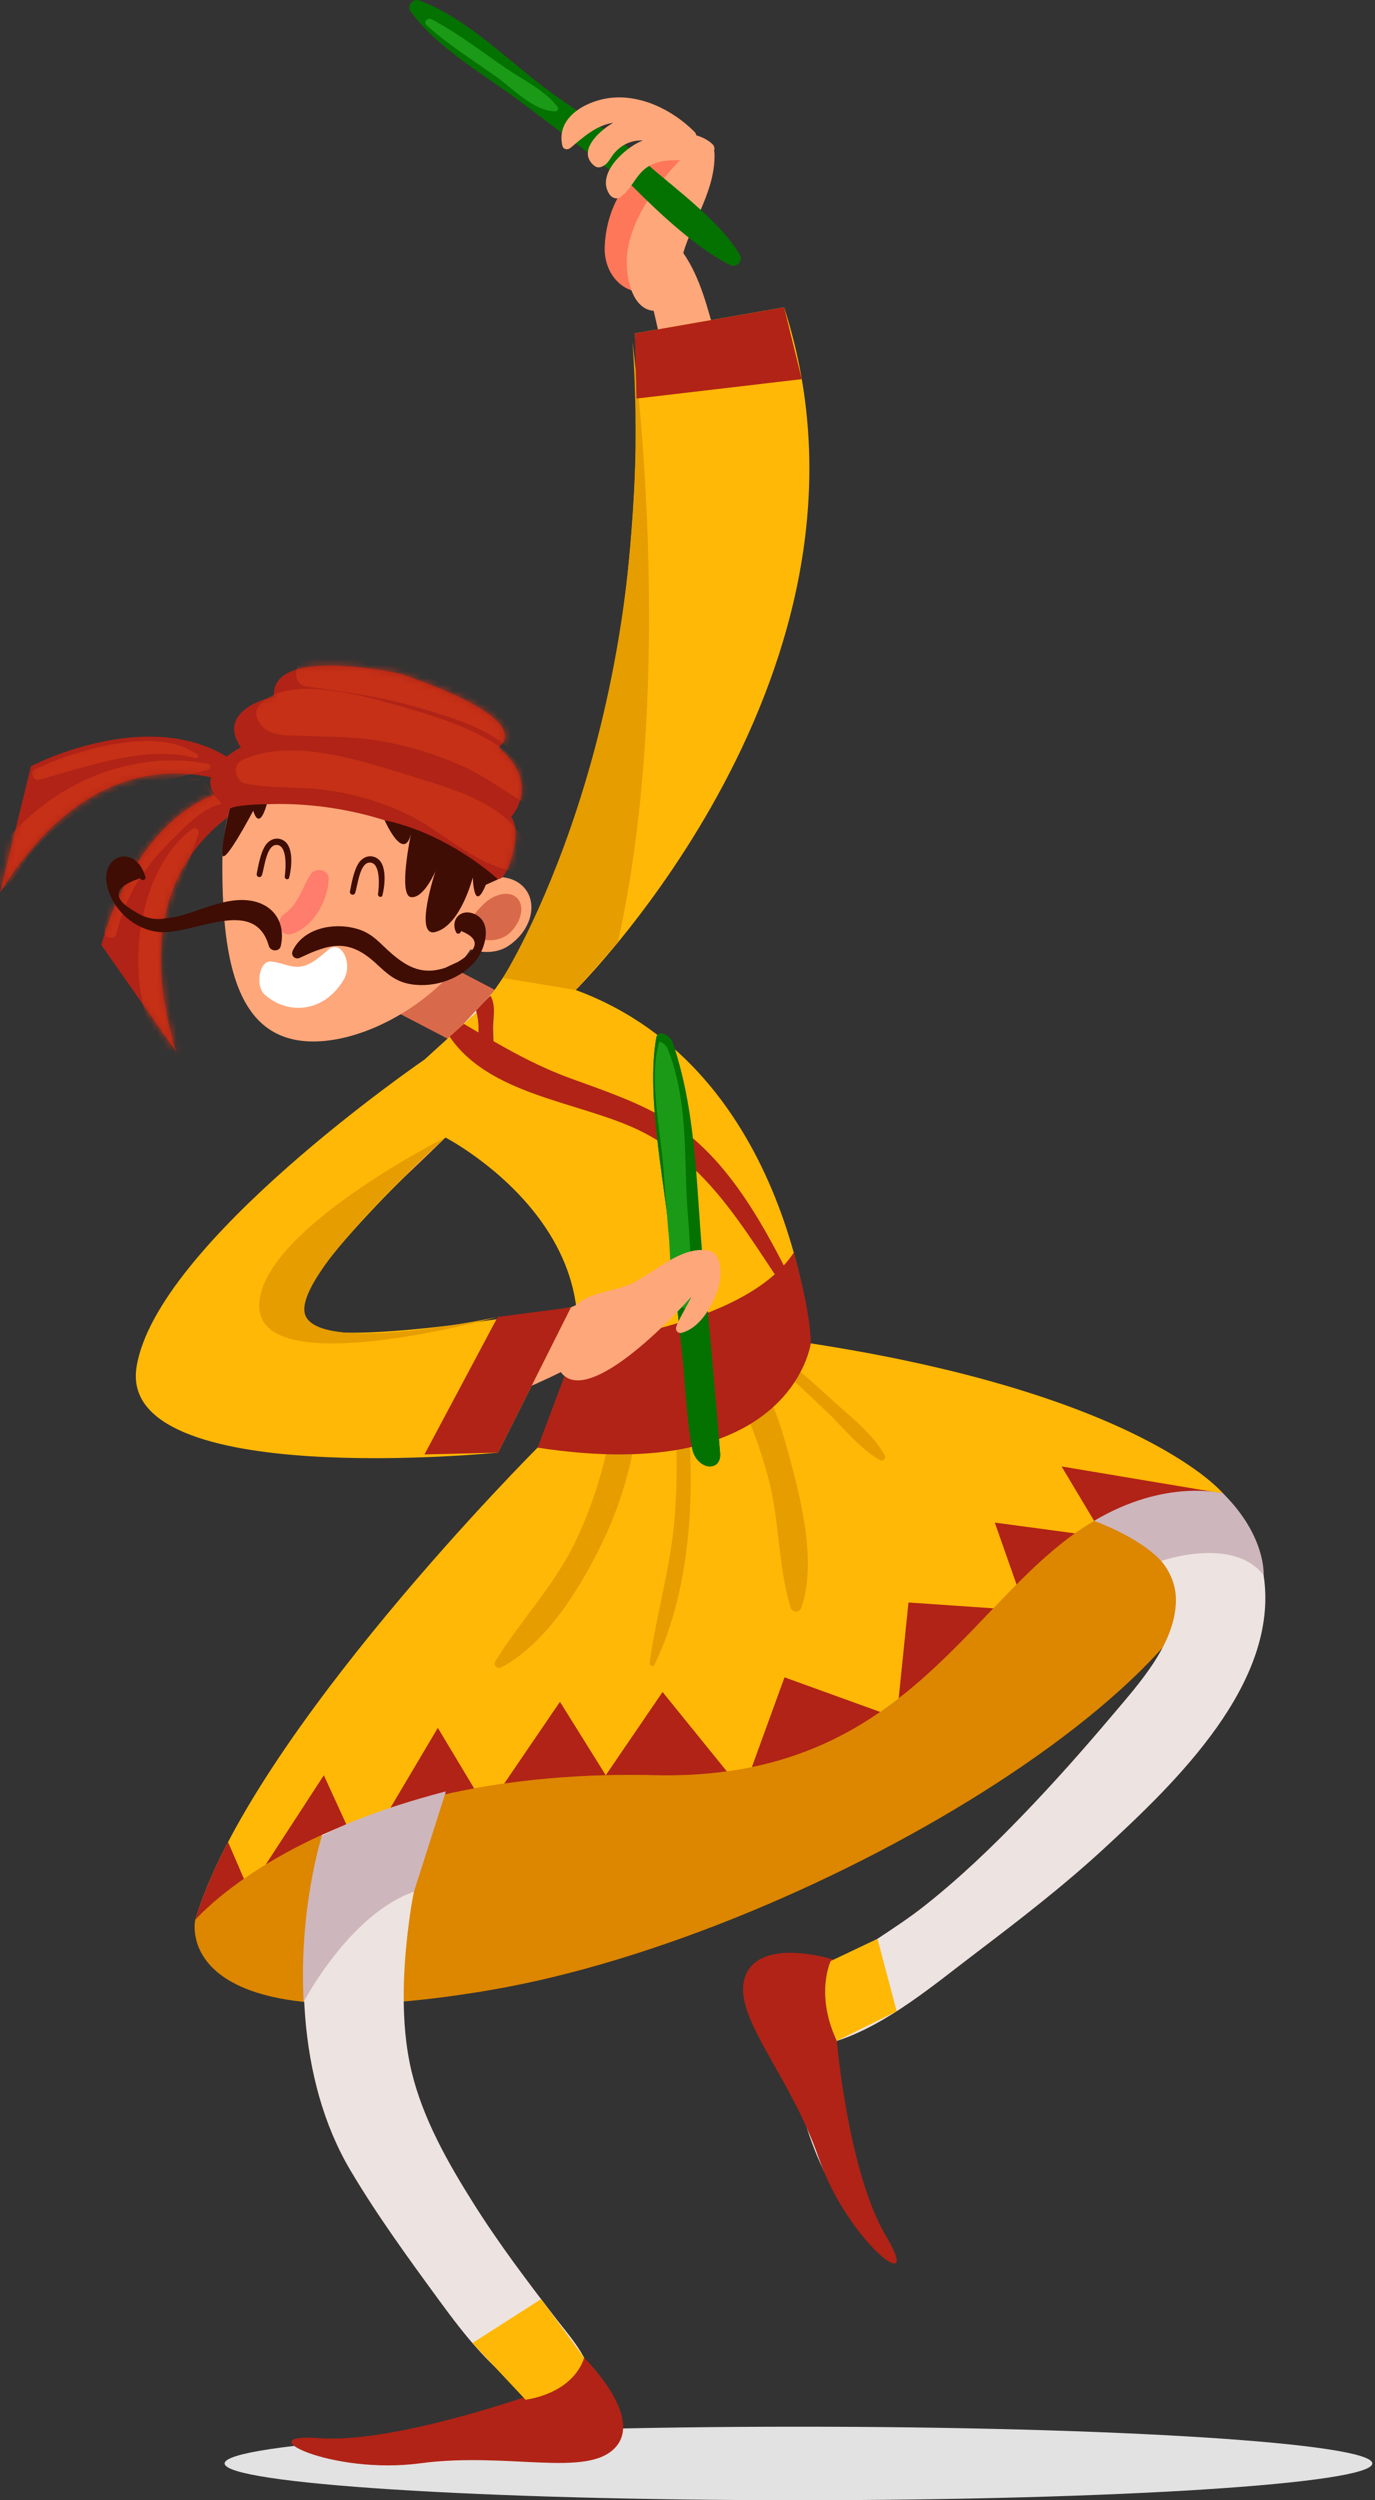 <svg xmlns="http://www.w3.org/2000/svg" width="214" height="389" viewBox="0 0 214 389" fill="none"><rect x="0" y="0" width="214" height="389" fill="#333333" stroke="none"/><path d="M213.583 383.281C213.583 386.439 173.597 389 124.271 389C74.945 389 34.959 386.44 34.959 383.281C34.959 380.123 74.945 377.562 124.271 377.562C173.597 377.562 213.583 380.122 213.583 383.281Z" fill="#E2E2E2"></path><path d="M78.584 160.534C77.296 163.006 74.219 163.976 71.746 162.688L59.158 156.132C56.685 154.844 55.716 151.767 57.003 149.294C58.291 146.822 61.368 145.852 63.841 147.14L76.429 153.696C78.902 154.984 79.871 158.061 78.584 160.534Z" fill="#D86A4B"></path><path d="M103.412 23.148C102.417 24.016 101.503 24.942 100.624 25.896C96.494 28.497 94.287 33.472 94.113 38.393C93.898 44.511 100.248 48.134 104.493 42.956C105.715 41.464 104.175 38.972 102.304 40.119C102.235 40.158 102.172 40.207 102.104 40.248C101.929 40.046 101.697 39.876 101.368 39.783C99.591 39.28 99.544 37.296 100.022 35.337C100.351 35.268 100.677 35.092 100.967 34.78C103.179 32.4 104.918 29.836 106.232 26.856C106.377 26.527 106.419 26.184 106.388 25.847C107.984 24.034 105.298 21.503 103.412 23.148Z" fill="#FE7759"></path><path d="M103.031 28.019C98.362 22.282 90.617 18.07 84.73 13.63C78.754 9.123 72.27 2.571 65.166 0.053C64.263 -0.267 63.307 0.929 63.877 1.729C67.999 7.5 75.5 11.674 81.13 15.916C84.273 18.283 87.415 20.651 90.557 23.018C93.908 25.543 97.312 28.78 101.168 30.433L103.031 28.019Z" fill="#047200"></path><path d="M114.927 69.082C114.17 63.462 113 58.088 111.448 52.634C110.141 48.043 109.057 43.294 106.337 39.356C107.889 34.179 111.359 29.544 111.204 23.854C111.2 23.725 111.166 23.61 111.139 23.492C111.259 23.119 111.198 22.705 110.834 22.379C110.137 21.753 109.293 21.326 108.369 21.056C108.334 20.866 108.257 20.682 108.101 20.524C104.662 17.065 99.456 14.489 94.464 15.307C90.827 15.903 86.503 18.448 87.535 22.699C87.676 23.278 88.362 23.361 88.767 23.025C90.895 21.248 92.784 19.511 95.442 19.101C92.933 20.556 89.893 23.625 92.46 25.763C92.849 26.087 93.237 26.115 93.689 25.921C94.582 25.539 94.841 24.842 95.401 24.09C96.246 22.957 97.452 22.17 98.87 21.929C99.265 21.862 99.652 21.841 100.035 21.853C99.775 21.964 99.522 22.081 99.284 22.203C96.814 23.477 92.8 27.24 94.872 30.256C95.22 30.762 95.961 31.088 96.529 30.691C98.556 29.28 98.97 26.762 101.433 25.613C102.85 24.953 104.338 24.919 105.819 24.921C101.939 29.068 98.113 34.171 97.591 39.726C97.312 42.696 98.197 48.07 101.736 48.366C102.209 50.423 102.715 52.475 103.019 54.543C103.754 59.533 103.987 64.774 104.029 69.814C104.114 79.995 103.413 90.438 101.487 100.442C99.598 110.254 96.548 120.008 92.381 129.095C87.982 138.689 81.761 147.187 76.89 156.492C75.47 159.201 78.496 162.933 81.376 160.978C99.49 148.684 109.492 123.699 113.603 102.984C115.844 91.695 116.464 80.491 114.927 69.082Z" fill="#FEA77A"></path><path d="M68.995 165.419C56.964 171.982 46.071 181.456 36.87 191.599C30.666 198.437 18.643 215.224 30.322 222.593C35.241 225.698 42.524 224.97 48.019 224.54C54.832 224.007 61.614 222.724 68.197 220.9C75.13 218.979 81.683 216.252 88.129 213.079C93.469 210.45 101.317 207.756 104.214 202.164C104.971 200.705 104.01 199.237 102.449 199.089C97.781 198.645 93.037 201.58 88.864 203.404C83.856 205.593 78.634 207.212 73.417 208.82C62.756 212.106 51.933 213.963 40.751 212.959C39.78 212.872 38.743 212.842 37.798 212.584C36.969 212.358 37.545 213.5 38.067 212.3C39.027 210.091 39.87 208.022 41.179 205.979C43.752 201.961 47.171 198.45 50.511 195.068C58.244 187.235 66.593 180.101 74.121 172.063C77.403 168.558 73.264 163.09 68.995 165.419Z" fill="#FEA77A"></path><path d="M30.376 298.738C30.376 298.738 26.152 318.249 76.505 309.592C126.859 300.935 198.094 258.093 190.357 232.371L159.976 220.996C159.976 220.996 46.767 273.562 30.376 298.738Z" fill="#DD8600"></path><path d="M196.668 245.095C193.873 226.728 172.365 221.415 157.025 218.453C147.663 216.645 138.177 215.639 128.638 215.73C126.666 215.748 124.51 215.744 122.28 215.79C122.3 202.954 119.478 158.244 79.611 151.31L60.686 171.587C60.686 171.587 97.885 181.995 92.809 221.075C90.392 223.28 88.147 225.664 86.036 227.793C80.358 233.523 75.208 239.732 70.435 246.232C61.133 258.9 52.67 273.394 49.315 288.896C45.917 304.6 46.144 323.477 54.51 337.628C58.619 344.579 63.52 351.309 68.288 357.827C72.517 363.608 76.65 368.871 82.607 372.627C79.266 374.94 71.594 378.092 62.037 379.421C49.871 381.111 59.222 384.49 72.12 382.8C85.017 381.11 103.613 385.701 91.698 368.736C90.886 365.928 88.259 362.972 86.726 360.983C82.109 354.991 77.672 349.15 73.635 342.727C69.665 336.41 65.798 329.592 64.051 322.273C62.212 314.566 62.718 305.611 63.82 297.835C65.95 282.799 73.771 268.503 82.046 255.987C86.115 249.836 90.635 244.015 95.535 238.504C98.431 235.248 102.137 232.161 105.299 228.767C111.777 230.085 119.332 228.818 125.775 228.965C133.716 229.146 141.73 229.869 149.561 231.22C156.898 232.485 164.463 234.098 171.432 236.778C176.774 238.832 183.273 242.798 183.012 249.345C182.747 256.004 177.18 262.058 173.118 266.869C168.64 272.173 164.01 277.394 159.191 282.393C154.347 287.416 149.4 292.162 143.921 296.496C139.184 300.243 133.561 303.303 128.801 307.108C110.043 304.31 121.676 318.838 125.543 330.985C129.488 343.379 136.519 350.412 132.884 338.679C130.113 329.736 129.649 321.666 130.241 317.533C130.269 317.524 130.295 317.523 130.324 317.513C138.101 314.963 145.346 308.817 151.824 303.902C158.658 298.716 165.486 293.45 171.797 287.632C182.942 277.356 199.211 261.805 196.668 245.095Z" fill="#EDE3E0"></path><path d="M82.609 372.628C82.609 372.628 61.184 380.213 49.697 379.342C38.208 378.472 51.612 385.092 65.362 383.261C79.114 381.43 91.472 385.608 95.824 380.735C100.175 375.861 90.903 366.827 90.903 366.827C90.903 366.827 88.367 372.354 82.609 372.628Z" fill="#B02316"></path><path d="M130.243 317.533C130.243 317.533 132.016 338.097 137.939 347.979C143.862 357.86 131.94 348.841 127.418 335.727C122.897 322.612 113.627 313.433 116.036 307.359C118.445 301.285 129.739 304.894 129.739 304.894C129.739 304.894 127.908 312.262 130.243 317.533Z" fill="#B02316"></path><path d="M81.805 373.376L73.526 364.548L84.215 357.707L90.904 366.826C90.904 366.826 89.766 372.049 81.805 373.376Z" fill="#FFB805"></path><path d="M129.283 305.112C129.283 305.112 126.82 310.317 130.242 317.533L139.555 312.929L136.57 301.65L129.283 305.112Z" fill="#FFB805"></path><path d="M66.065 164.859C66.065 164.859 24.29 193.428 21.252 212.691C18.213 231.954 77.519 226.007 77.519 226.007L88.864 203.402C88.864 203.402 52.864 209.952 47.197 206.187C41.529 202.423 69.321 176.979 69.321 176.979C69.321 176.979 103.587 194.694 83.669 225.234C83.669 225.234 38.995 269.842 30.377 298.736C30.377 298.736 50.654 274.958 101.852 276.202C153.05 277.446 153.656 228.859 190.358 232.369C190.358 232.369 177.786 216.954 126.184 209.013C126.184 209.013 123.456 166.464 89.59 154.029C89.59 154.029 140.189 104.082 122.034 47.815L98.81 51.87C98.81 51.87 103.311 121.238 74.702 157.015L66.065 164.859Z" fill="#FFB805"></path><path d="M139.866 264.243C145.431 259.925 150.088 254.955 154.605 250.234L141.39 249.328L139.866 264.243Z" fill="#B02316"></path><path d="M95.868 214.759C95.477 223.279 93.416 231.567 89.823 239.308C86.477 246.517 81.169 251.863 77.076 258.505C76.706 259.106 77.428 259.748 78.008 259.437C85.148 255.615 90.434 246.884 93.834 239.799C97.604 231.943 99.472 223.442 99.812 214.759C99.912 212.217 95.985 212.228 95.868 214.759Z" fill="#E59D00"></path><path d="M104.872 215.469C105.257 222.474 105.576 229.392 104.985 236.399C104.344 243.992 102.148 251.192 101.114 258.687C101.057 259.096 101.63 259.451 101.852 258.999C108.007 246.488 108.504 228.782 106.319 215.273C106.186 214.454 104.827 214.645 104.872 215.469Z" fill="#E59D00"></path><path d="M112.716 211.383C113.05 214.122 114.389 216.092 115.536 218.593C117.166 222.148 118.459 225.863 119.499 229.631C121.347 236.33 121.045 243.587 123.058 250.125C123.317 250.964 124.447 250.924 124.723 250.125C126.94 243.703 125.053 234.972 123.361 228.566C121.837 222.794 119.54 214.004 114.659 210.268C113.92 209.703 112.604 210.461 112.716 211.383Z" fill="#E59D00"></path><path d="M119.668 211.131C122.636 213.988 125.669 216.777 128.651 219.621C131.286 222.133 133.771 225.36 136.95 227.169C137.426 227.44 137.943 226.903 137.688 226.432C135.845 223.047 132.322 220.423 129.521 217.83C126.604 215.13 123.595 212.548 120.445 210.124C119.862 209.675 119.152 210.635 119.668 211.131Z" fill="#E59D00"></path><path d="M126.183 209.014C126.183 209.014 123.274 231.318 83.668 225.235L89.776 209.014C89.776 209.014 115.816 206.633 123.535 194.897C123.535 194.897 126.183 203.944 126.183 209.014Z" fill="#B02316"></path><path d="M89.59 154.027L78.254 152.156C78.254 152.156 102.613 113.966 98.44 53.221C98.44 53.221 105.538 104.494 96.153 146.649L89.59 154.027Z" fill="#E59D00"></path><path d="M41.36 290.099C44.709 288.046 48.868 285.87 53.909 283.863L50.4 276.203L41.36 290.099Z" fill="#B02316"></path><path d="M60.643 281.481C64.597 280.237 68.975 279.133 73.795 278.254L68.141 268.83L60.643 281.481Z" fill="#B02316"></path><path d="M94.277 276.203L87.15 264.774L78.474 277.498C85.421 276.51 93.182 275.992 101.85 276.203C105.914 276.301 109.656 276.084 113.125 275.606L103.117 263.252L94.277 276.203Z" fill="#B02316"></path><path d="M117.015 274.941C125.014 273.291 131.455 270.178 136.986 266.356L122.098 260.971L117.015 274.941Z" fill="#B02316"></path><path d="M44.634 122.525C44.634 122.525 16.837 129.261 27.412 163.633L15.774 147.043C15.774 147.043 22.502 118.974 44.634 122.525Z" fill="#B02316"></path><path d="M42.278 124.786C42.278 124.786 18.904 108.303 0.001 138.895L4.822 119.211C4.822 119.211 30.377 105.79 42.278 124.786Z" fill="#B02316"></path><path d="M77.519 134.667C77.519 149.785 60.618 162.04 48.766 162.04C36.914 162.04 34.601 149.785 34.601 134.667C34.601 119.549 44.209 107.294 56.06 107.294C67.912 107.294 77.519 119.55 77.519 134.667Z" fill="#FEA77A"></path><path d="M79.143 147.156C75.886 149.338 70.807 147.464 69.097 144.911C67.386 142.359 69.693 140.092 72.95 137.91C76.207 135.728 80.234 136.03 81.944 138.583C83.653 141.137 82.399 144.974 79.143 147.156Z" fill="#FEA77A"></path><path d="M79.475 145.026C77.737 146.786 74.63 146.536 73.439 145.36C72.249 144.183 73.426 142.527 75.165 140.767C76.903 139.007 79.278 138.533 80.468 139.709C81.658 140.885 81.214 143.266 79.475 145.026Z" fill="#D86A4B"></path><path d="M59.523 139.29C59.94 137.619 60.393 133.748 57.995 133.26C57.045 133.066 56.16 133.653 55.706 134.458C55.034 135.654 54.728 137.356 54.472 138.686C54.369 139.217 55.101 139.421 55.282 138.909C55.667 137.815 55.97 134.182 57.563 134.204C59.307 134.228 58.99 138.034 58.835 139.102C58.771 139.541 59.408 139.747 59.523 139.29Z" fill="#3F0D04"></path><path d="M45.006 136.547C45.425 134.876 45.877 131.004 43.479 130.515C42.529 130.322 41.644 130.909 41.19 131.714C40.518 132.909 40.212 134.611 39.956 135.941C39.853 136.472 40.584 136.676 40.765 136.164C41.15 135.071 41.453 131.437 43.046 131.459C44.789 131.483 44.473 135.29 44.318 136.357C44.255 136.797 44.892 137.004 45.006 136.547Z" fill="#3F0D04"></path><path d="M41.193 154.742C44.892 158.021 50.454 157.497 53.484 152.452C55 149.928 53.094 146.15 51.181 147.712C49.646 148.965 48.361 150.239 46.59 150.404C45.044 150.549 43.606 149.663 42.071 149.595C40.349 149.52 39.701 153.417 41.193 154.742Z" fill="white"></path><path d="M125.691 204.35C120.496 193.774 114.529 180.926 104.354 174.534C99.534 171.505 94.013 169.689 88.699 167.744C84.364 166.158 80.599 164.169 76.813 161.999C76.798 161.327 76.749 160.654 76.746 160.02C76.738 158.35 77.236 156.378 76.314 154.916C76.314 154.916 75.502 155.714 75.206 156.031C74.677 156.598 74.092 157.225 74.092 157.225C74.329 158.028 74.48 159.137 74.476 160.02C74.475 160.222 74.469 160.427 74.462 160.635C73.456 160.045 73.223 159.906 72.187 159.3L69.984 161.301C76.032 170.2 89.436 171.35 98.607 175.458C111.382 181.18 117.048 193.883 125.049 204.726C125.331 205.108 125.906 204.787 125.691 204.35Z" fill="#B02316"></path><path d="M115.188 39.729C112.332 34.754 105.644 29.758 101.033 25.823L98.44 28.985C102.61 33.187 108.766 38.929 113.741 41.269C114.608 41.677 115.678 40.581 115.188 39.729Z" fill="#047200"></path><path d="M109.507 197.249C108.373 186.391 108.619 173.701 104.743 162.339C104.251 160.894 102.364 160.201 102.144 161.44C100.428 171.103 103.775 185.305 104.6 195.863C105.044 200.085 105.488 204.305 105.933 208.528C106.658 213.939 106.681 219.796 107.776 225.583C107.818 225.809 107.899 226.042 108.011 226.28C109.243 228.9 112.293 228.723 112.077 226.098C111.477 218.82 110.308 204.911 109.507 197.249Z" fill="#047200"></path><path d="M112.077 226.097C111.903 223.981 111.68 221.296 111.432 218.376C110.63 218.949 109.203 218.524 108.485 216.997C108.389 216.792 108.319 216.589 108.282 216.394C107.334 211.382 107.313 206.31 106.685 201.623C106.301 197.966 105.916 194.312 105.531 190.656C104.818 181.535 101.934 169.275 103.395 160.908C102.814 160.681 102.257 160.799 102.144 161.438C100.428 171.102 103.775 185.304 104.6 195.862C105.044 200.084 105.488 204.304 105.933 208.526C106.658 213.938 106.681 219.795 107.776 225.582C107.818 225.808 107.899 226.041 108.011 226.278C109.243 228.9 112.293 228.722 112.077 226.097Z" fill="#047200"></path><path d="M103.358 183.4C103.57 186.034 103.781 188.666 103.991 191.3C104.398 194.684 104.178 198.303 104.889 201.941C104.916 202.083 104.977 202.232 105.063 202.384C105.707 203.52 107.111 203.918 107.939 203.561C107.673 198.439 107.326 192.277 107.015 188.364C106.394 180.544 107.238 171.509 103.906 163.149C103.701 162.634 103.162 162.228 102.628 162.041C100.777 167.913 103.076 176.848 103.358 183.4Z" fill="#1A9A16"></path><path d="M110.19 194.56C110.183 194.559 110.177 194.555 110.17 194.553C110.159 194.551 110.148 194.551 110.137 194.55C110.081 194.543 110.026 194.536 109.967 194.533C105.883 193.973 101.941 197.942 98.428 199.635C95.021 201.277 90.488 200.818 88.49 204.624C87.85 205.846 86.067 208.547 85.664 209.865C85.481 210.011 85.566 210.96 85.504 211.187C84.88 213.476 84.88 213.476 86.373 213.339C86.63 213.316 86.874 213.278 87.118 213.242C90.547 218.682 101.673 208.35 107.635 201.723C106.704 203.599 105.486 205.511 105.23 206.537C105.103 207.041 105.558 207.51 106.068 207.375C109.015 206.595 110.89 203.159 111.758 200.478C112.374 198.576 112.45 194.901 110.19 194.56Z" fill="#FEA77A"></path><path d="M45.504 145.281C48.83 144.113 50.965 140.237 51.158 136.84C51.249 135.26 49.084 134.864 48.321 136.072C46.924 138.279 46.485 140.656 44.217 142.226C42.762 143.234 43.599 145.95 45.504 145.281Z" fill="#FE7D6D"></path><path d="M35.768 125.764C35.768 125.764 56.024 121.149 76.529 136.06C76.529 136.06 78.026 138.798 79.547 133.606C81.067 128.414 79.547 127.119 79.547 127.119C79.547 127.119 84.362 121.899 77.519 116.286C77.519 116.286 84.616 112.446 62.312 104.843C62.312 104.843 41.983 100.28 42.642 108.391C42.642 108.391 33.418 110.24 37.473 116.286C37.473 116.286 28.058 121.012 35.768 125.764Z" fill="#B02316"></path><path d="M170.286 236.635C175.829 233.388 182.2 231.59 190.358 232.371L165.216 228.158L170.286 236.635Z" fill="#B02316"></path><path d="M158.212 246.525C161.141 243.58 164.099 240.846 167.3 238.57L154.823 236.895L158.212 246.525Z" fill="#B02316"></path><path d="M37.962 292.316L35.499 286.599V286.6C33.288 290.827 31.516 294.921 30.377 298.738C30.377 298.738 32.763 295.94 37.962 292.316Z" fill="#B02316"></path><mask id="mask0_80_4691" style="mask-type:luminance" maskUnits="userSpaceOnUse" x="0" y="103" width="82" height="61"><path d="M79.547 127.121C79.547 127.121 84.362 121.901 77.519 116.287C77.519 116.287 84.616 112.448 62.312 104.844C62.312 104.844 41.982 100.282 42.642 108.393C42.642 108.393 33.418 110.242 37.473 116.287C37.473 116.287 36.392 116.831 35.264 117.732C22.469 109.958 4.822 119.21 4.822 119.21L0 138.894C11.345 120.534 24.297 119.131 32.843 120.944C32.624 121.784 32.723 122.694 33.362 123.634C20.135 128.887 15.772 147.044 15.772 147.044L27.411 163.634C20.279 140.457 30.592 129.855 38.069 125.402C43.927 124.698 59.225 124.423 75.611 136.339C75.611 136.339 78.026 138.799 79.547 133.607C81.067 128.416 79.547 127.121 79.547 127.121Z" fill="white"></path></mask><g mask="url(#mask0_80_4691)"><path d="M47.51 106.78C53.132 107.568 58.94 108.332 64.409 109.899C69.166 111.26 76.665 113.375 79.993 117.213C80.996 118.371 82.772 117.126 82.442 115.788C82.416 115.682 82.372 115.585 82.34 115.483C82.631 115.188 82.763 114.73 82.527 114.228C79.205 107.134 70.916 103.818 63.742 102.114C58.876 100.958 47.995 97.227 46.12 104.333C45.873 105.271 46.432 106.628 47.51 106.78Z" fill="#C53016"></path><path d="M85.919 123.767C84.657 122.146 83.036 120.721 81.217 119.459C77.421 114.25 68.006 111.525 62.725 109.998C57.547 108.501 44.019 104.448 40.158 110.043C39.742 110.647 39.845 111.461 40.158 112.074C41.482 114.657 44.356 114.394 46.974 114.492C51.441 114.658 55.796 114.608 60.22 115.467C64.439 116.286 68.586 117.615 72.48 119.437C76.557 121.344 80.012 124.307 84.048 126.193C85.693 126.961 86.998 125.152 85.919 123.767Z" fill="#C53016"></path><path d="M82.17 132.221C82.11 132.2 82.053 132.171 81.992 132.149C80.021 125.506 70.742 122.809 64.917 121.035C56.949 118.609 45.757 114.539 37.687 118.243C36.134 118.956 36.547 121.565 38.165 121.905C41.904 122.692 45.657 122.405 49.436 122.78C54.293 123.263 59.119 124.631 63.512 126.756C69.404 129.606 74.846 135.586 81.703 135.674C83.765 135.701 83.985 132.859 82.17 132.221Z" fill="#C53016"></path><path d="M29.972 128.928C20.06 136.206 18.531 157.151 27.11 165.915C27.944 166.767 29.243 165.879 29.016 164.805C27.72 158.668 25.49 153.416 25.932 146.949C26.36 140.684 29.04 135.5 30.914 129.652C31.076 129.151 30.429 128.592 29.972 128.928Z" fill="#C53016"></path><path d="M32.9 123.076C28.424 114.859 16.192 135.202 16.268 145C16.276 146.045 17.862 146.303 18.119 145.25C19.357 140.187 21.599 136.128 25.196 132.294C31.381 125.701 32.734 125.637 34.507 125.034C34.507 125.034 33.283 123.78 32.9 123.076Z" fill="#C53016"></path><path d="M32.443 118.875C24.754 117.252 16.011 119.225 9.436 123.415C5.175 126.131 -2.46 132.187 -1.248 137.913C-1.122 138.507 -0.379 138.75 0.114 138.466C2.45 137.12 3.264 134.627 4.971 132.579C6.983 130.166 9.437 128.108 12.119 126.486C18.488 122.632 25.435 121.667 32.443 119.747C32.856 119.632 32.89 118.97 32.443 118.875Z" fill="#C53016"></path><path d="M6.119 121.308C13.49 119.307 22.837 115.85 30.48 117.959C30.831 118.055 30.971 117.603 30.712 117.409C24.58 112.795 11.612 116.744 5.436 119.686C4.513 120.126 5.169 121.565 6.119 121.308Z" fill="#C53016"></path></g><path d="M43.703 147.175C44.528 143.41 42.431 140.442 38.477 140.066C35.964 139.827 33.447 140.722 31.112 141.502C29.448 142.057 27.814 142.693 26.048 142.827C24.337 143.225 22.686 142.913 21.098 141.891C17.35 139.772 17.595 138.02 21.834 136.638C21.997 137.138 22.778 136.932 22.628 136.419C21.069 131.053 15.14 133.027 16.825 138.422C17.884 141.812 20.948 144.496 24.435 144.978C29.777 145.716 39.571 139.195 41.839 147.175C42.09 148.057 43.493 148.133 43.703 147.175Z" fill="#3F0D04"></path><path d="M46.676 149.02C51.263 146.848 54.247 145.954 58.498 149.881C60.212 151.464 61.477 152.696 63.864 153.118C67.588 153.776 71.958 152.285 74.234 149.199C75.596 147.353 76.666 143.388 73.805 142.192C71.636 141.286 70.052 143.177 70.99 145.061C71.183 145.447 71.741 145.235 71.757 144.853C74.74 146.034 74.58 147.636 71.277 149.659C70.594 149.973 69.912 150.287 69.23 150.603C65.856 151.685 63.569 150.593 61.036 148.44C59.058 146.758 58.056 145.188 55.401 144.467C51.875 143.509 47.25 144.399 45.562 147.905C45.197 148.657 45.925 149.375 46.676 149.02Z" fill="#3F0D04"></path><path d="M88.863 203.405L77.519 226.009L66.064 226.288L77.464 204.896L88.863 203.405Z" fill="#B02316"></path><path d="M98.809 51.872L122.033 47.817L124.781 58.991L99.066 62.01L98.809 51.872Z" fill="#B02316"></path><path d="M69.32 176.979C69.32 176.979 39.952 191.71 40.359 203.403C40.767 215.097 77.463 204.894 77.463 204.894C77.463 204.894 50.766 210.641 47.634 204.894C44.502 199.148 69.32 176.979 69.32 176.979Z" fill="#E59D00"></path><path d="M47.261 311.469C47.261 311.469 54.391 297.819 64.425 294.322L69.404 278.716C69.404 278.716 57.372 281.706 50.101 285.64C50.101 285.64 46.471 296.901 47.261 311.469Z" fill="#CEB6BD"></path><path d="M180.727 242.862C180.727 242.862 191.963 238.934 196.669 245.095C196.669 245.095 197.081 238.998 190.357 232.37C190.357 232.37 181.439 229.954 170.286 236.634C170.286 236.634 177.145 239.029 180.727 242.862Z" fill="#CEB6BD"></path><path d="M59.857 127.617C59.857 127.617 62.819 134.31 63.96 129.75C63.96 129.75 61.932 139.332 63.96 139.58C65.987 139.828 67.794 135.484 67.794 135.484C67.794 135.484 64.312 145.955 67.794 144.999C71.277 144.043 73.113 138.205 73.591 136.508C73.591 136.508 73.705 142.294 75.612 137.667L77.508 136.811C77.508 136.811 69.984 129.75 59.857 127.617Z" fill="#3F0D04"></path><path d="M35.768 125.764C35.768 125.764 34.599 130.358 34.601 132.808C34.603 135.258 39.416 126.134 39.416 126.134C39.416 126.134 40.261 129.513 41.528 125.12C41.528 125.12 37.273 125.141 35.768 125.764Z" fill="#3F0D04"></path><path d="M66.399 3.927C69.651 6.9 73.503 9.294 77.097 11.836C79.698 13.675 83.085 17.321 86.422 17.327C86.726 17.328 87 16.946 86.798 16.671C84.866 14.046 81.328 12.4 78.674 10.576C74.915 7.994 71.182 5.076 67.128 2.982C66.546 2.681 65.871 3.445 66.399 3.927Z" fill="#1A9A16"></path></svg>
